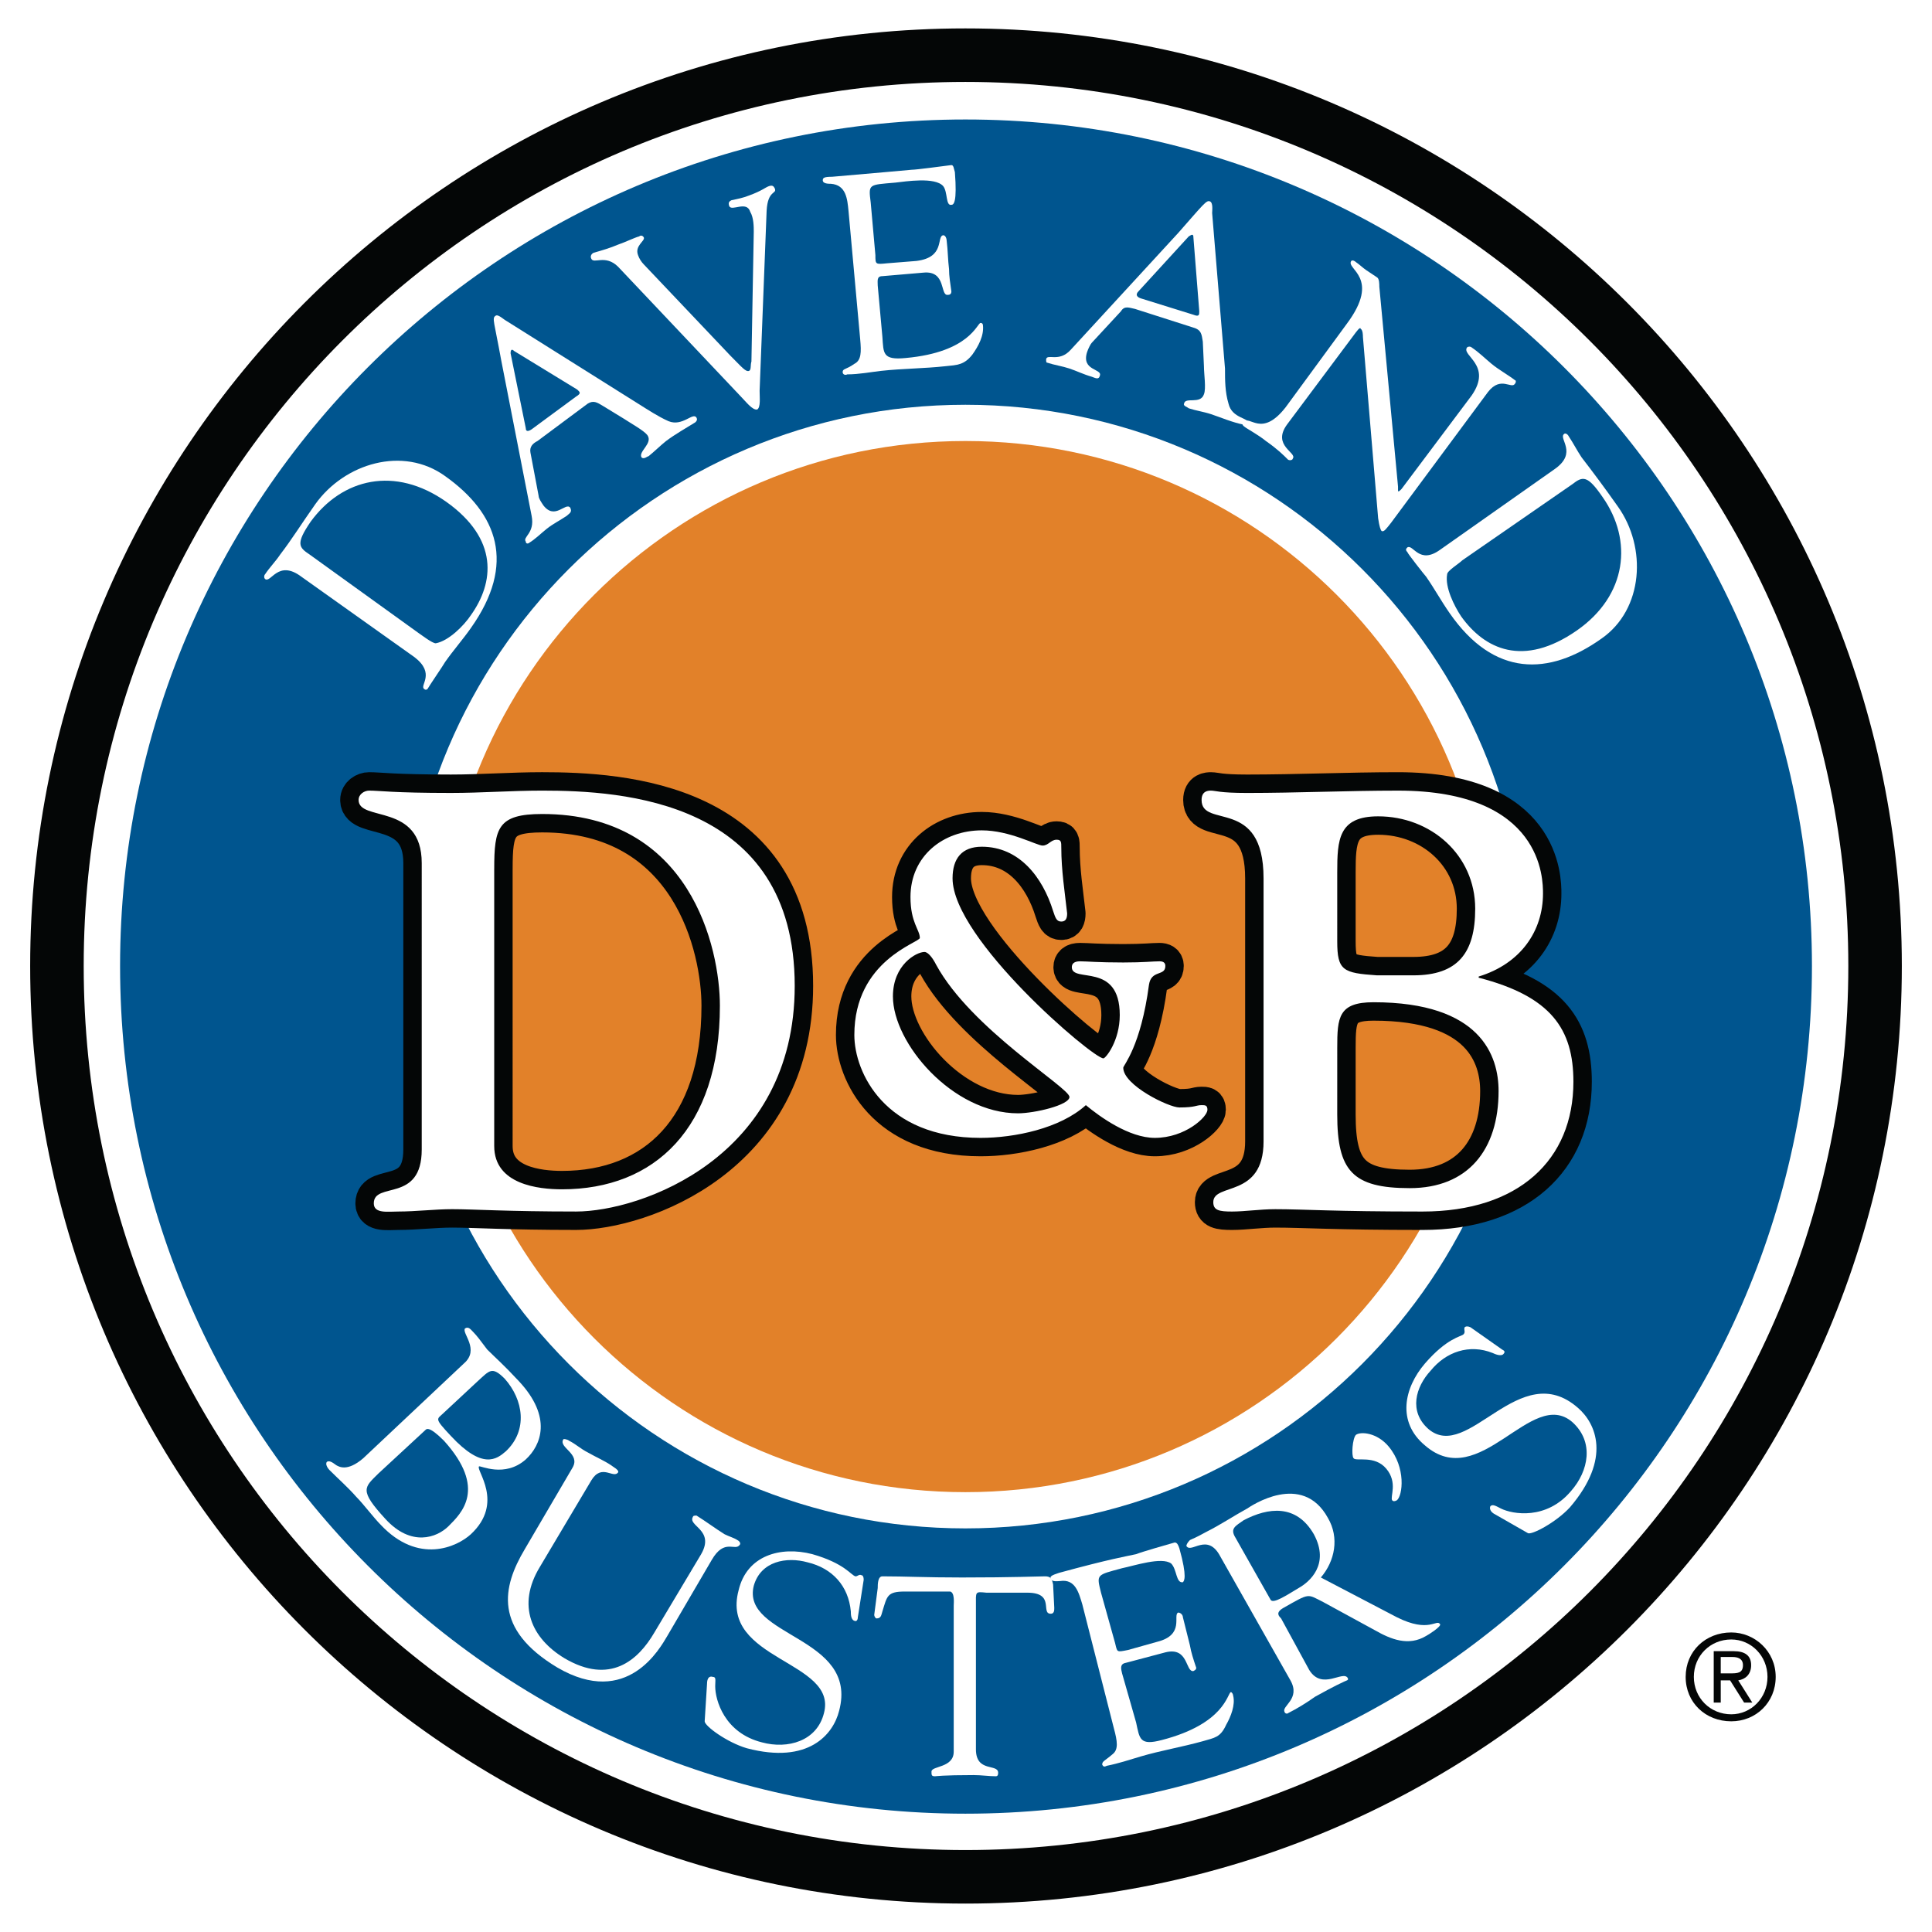 <?xml version="1.0" encoding="utf-8"?>
<!-- Generator: Adobe Illustrator 13.0.0, SVG Export Plug-In . SVG Version: 6.00 Build 14948)  -->
<!DOCTYPE svg PUBLIC "-//W3C//DTD SVG 1.0//EN" "http://www.w3.org/TR/2001/REC-SVG-20010904/DTD/svg10.dtd">
<svg version="1.0" id="Layer_1" xmlns="http://www.w3.org/2000/svg" xmlns:xlink="http://www.w3.org/1999/xlink" x="0px" y="0px"
	 width="192.756px" height="192.756px" viewBox="0 0 192.756 192.756" enable-background="new 0 0 192.756 192.756"
	 xml:space="preserve">
<g>
	<polygon fill-rule="evenodd" clip-rule="evenodd" fill="#FFFFFF" points="0,0 192.756,0 192.756,192.756 0,192.756 0,0 	"/>
	<path fill="#040606" d="M3.01,96.378c0-25.811,10.45-49.195,27.339-66.127C47.241,13.315,70.568,2.834,96.32,2.834
		c25.803,0,49.154,10.476,66.06,27.403c16.912,16.933,27.366,40.323,27.366,66.14c0,25.86-10.442,49.239-27.338,66.155
		c-16.909,16.93-40.271,27.389-66.088,27.389c-25.765-0.002-49.105-10.463-66-27.402C13.448,145.605,3.01,122.232,3.01,96.378
		L3.01,96.378z M34.124,34.005C18.202,49.969,8.351,72.025,8.351,96.378c0,24.397,9.839,46.44,25.745,62.388
		c15.917,15.957,37.921,25.814,62.225,25.814c24.356,0,46.383-9.852,62.314-25.801c15.927-15.949,25.772-37.998,25.772-62.401
		c0-24.359-9.857-46.42-25.801-62.385C142.677,18.044,120.661,8.175,96.32,8.175C72.031,8.175,50.039,18.049,34.124,34.005
		L34.124,34.005z"/>
	<path fill-rule="evenodd" clip-rule="evenodd" fill="#E28129" d="M43.942,96.378C43.942,67.448,67.391,44,96.32,44
		c28.93,0,52.377,23.447,52.377,52.376c0,29.049-23.447,52.497-52.377,52.497S43.942,125.424,43.942,96.378L43.942,96.378z"/>
	<path fill-rule="evenodd" clip-rule="evenodd" fill="#00558F" d="M96.32,11.921c-46.545,0-84.34,37.795-84.34,84.458
		c0,46.778,37.795,84.573,84.34,84.573c46.662,0,84.457-37.795,84.458-84.574C180.777,49.716,142.981,11.921,96.32,11.921
		L96.32,11.921z M96.32,152.488c-30.913,0-55.994-25.08-55.994-56.11c0-30.914,25.081-55.994,55.994-55.995
		c30.914,0.001,55.994,25.082,55.994,55.994C152.313,127.408,127.233,152.488,96.32,152.488L96.32,152.488z"/>
	<path fill-rule="evenodd" clip-rule="evenodd" fill="#FFFFFF" d="M30.877,55.316c-1.049-0.701-1.4-1.05,0.116-3.266
		c3.15-4.316,8.399-5.6,13.532-1.983c5.25,3.733,4.782,8.049,2.45,11.316c-0.7,1.05-2.217,2.566-3.501,2.799
		c-0.349,0.001-1.399-0.816-1.75-1.049L30.877,55.316L30.877,55.316z M41.376,65.582c2.1,1.633,0.467,2.799,0.934,3.149
		c0.117,0.117,0.233,0.116,0.35,0c0.117-0.233,1.633-2.45,1.75-2.684c0.816-1.166,1.75-2.216,2.566-3.382
		c4.549-6.416,2.683-11.432-2.567-15.165c-4.199-3.033-10.032-1.283-12.948,2.799c-1.4,1.983-2.333,3.5-3.499,5.017
		c-0.468,0.7-1.05,1.283-1.518,1.983c-0.116,0.117-0.116,0.35,0.001,0.467c0.583,0.466,1.283-1.983,3.616-0.233L41.376,65.582
		L41.376,65.582z"/>
	<path fill-rule="evenodd" clip-rule="evenodd" fill="#FFFFFF" d="M50.941,35.251c0-0.35,0.117-0.467,0.35-0.233l6.299,3.85
		c0.233,0.233,0.467,0.35-0.117,0.7l-4.433,3.267c-0.351,0.233-0.583,0.233-0.583-0.117L50.941,35.251L50.941,35.251z
		 M62.257,41.784c0.699,0.466,1.983,1.167,2.333,1.631c0.583,0.818-0.934,1.635-0.584,2.218c0.233,0.233,0.583-0.116,0.7-0.116
		c0.583-0.467,1.166-1.05,1.75-1.517c0.934-0.699,1.983-1.283,2.917-1.866c0.116-0.117,0.233-0.234,0.116-0.467
		c-0.35-0.583-1.399,0.934-2.799,0.351c-1.05-0.467-2.099-1.167-3.033-1.75l-13.182-8.282c-0.233-0.117-0.816-0.7-1.05-0.467
		c-0.349,0.233-0.116,0.583,0.583,4.434l3.033,15.514c0.35,1.75-0.933,2.1-0.583,2.566c0,0.234,0.232,0.233,0.351,0.116
		c0.583-0.349,1.166-0.933,1.75-1.399c0.583-0.466,1.283-0.816,1.983-1.283c0.233-0.233,0.583-0.349,0.35-0.817
		c-0.466-0.583-1.516,1.284-2.683-0.233c-0.233-0.351-0.467-0.7-0.467-0.933l-0.816-4.316c-0.117-0.583,0.233-0.933,0.7-1.167
		l5.016-3.733c0.583-0.35,0.933-0.116,1.516,0.234L62.257,41.784L62.257,41.784z"/>
	<path fill-rule="evenodd" clip-rule="evenodd" fill="#FFFFFF" d="M61.674,26.62c-1.284-1.284-2.45-0.234-2.684-0.818
		c-0.117-0.232,0-0.466,0.233-0.582c0.816-0.234,1.633-0.467,2.449-0.817c0.701-0.233,1.633-0.7,2.1-0.816
		c0.117-0.117,0.352-0.117,0.467,0.117c0.117,0.35-0.934,0.816-0.583,1.749c0.116,0.351,0.35,0.701,0.583,0.935l8.632,9.099
		c1.167,1.166,1.517,1.632,1.866,1.516c0.233-0.117,0.116-0.583,0.233-0.934l0.233-12.949c0-0.466,0-1.399-0.351-1.982
		c-0.35-1.167-1.866,0-2.099-0.583c-0.116-0.35,0-0.467,0.233-0.583c0.583-0.116,1.166-0.233,1.75-0.467
		c1.283-0.466,1.632-0.816,1.983-0.933c0.35-0.118,0.466,0,0.583,0.233c0.233,0.583-0.7,0.117-0.816,2.216l-0.7,17.965
		c0,0.7,0.116,1.633-0.233,1.867c-0.467,0.117-1.167-0.817-1.633-1.284L61.674,26.62L61.674,26.62z"/>
	<path fill-rule="evenodd" clip-rule="evenodd" fill="#FFFFFF" d="M87.338,25.453c0,0.933,0,0.933,1.166,0.816l2.917-0.233
		c2.916-0.351,1.983-2.45,2.683-2.566c0.233,0,0.35,0.35,0.35,0.583c0.116,0.933,0.116,1.866,0.232,2.799
		c0.001,0.7,0.118,1.4,0.233,2.217c0,0.233-0.116,0.349-0.35,0.349c-0.817,0.117-0.116-2.45-2.449-2.216l-4.083,0.35
		c-0.583,0-0.466,0.467-0.466,0.933l0.466,5.133c0.117,1.633,0,2.333,2.333,2.1c6.416-0.583,7.116-3.5,7.466-3.5
		c0.232,0,0.233,0.233,0.233,0.233c0.116,1.05-0.467,2.1-1.05,2.917c-0.816,1.05-1.517,1.051-2.683,1.167
		c-2.1,0.233-4.316,0.233-6.416,0.466c-1.05,0.117-2.216,0.35-3.383,0.35c-0.232,0.117-0.466,0-0.466-0.233
		c0-0.35,0.351-0.233,1.167-0.817c0.7-0.349,0.7-1.166,0.583-2.449L84.654,21.02c-0.117-1.167-0.233-2.566-1.75-2.683
		c-0.234,0-0.817,0-0.816-0.35c0-0.234,0.116-0.351,0.933-0.351c5.25-0.466,6.766-0.582,7.932-0.699c0.467,0,3.033-0.35,3.966-0.467
		c0.234,0,0.233,0.35,0.35,0.7c0.233,3.033-0.117,3.266-0.35,3.266c-0.583,0.117-0.35-1.283-0.816-1.866
		c-0.817-0.933-3.733-0.467-4.784-0.35c-2.683,0.233-2.683,0.117-2.449,1.983L87.338,25.453L87.338,25.453z"/>
	<path fill-rule="evenodd" clip-rule="evenodd" fill="#FFFFFF" d="M118.601,23.586c0.351-0.234,0.467-0.234,0.467,0.117l0.583,7.349
		c0,0.35,0,0.583-0.583,0.35l-5.249-1.634c-0.351-0.117-0.584-0.35-0.234-0.701L118.601,23.586L118.601,23.586z M120.117,36.535
		c0,0.816,0.233,2.216,0.001,2.8c-0.351,1.049-1.867,0.233-1.984,0.933c-0.116,0.234,0.351,0.351,0.467,0.468
		c0.7,0.232,1.517,0.349,2.217,0.583c1.05,0.349,2.1,0.816,3.266,1.049c0.117,0.117,0.351,0.233,0.467-0.117
		c0.117-0.583-1.633-0.466-1.983-1.983c-0.35-1.167-0.35-2.333-0.35-3.499l-1.283-15.515c0-0.234,0.117-1.051-0.233-1.167
		c-0.35-0.116-0.583,0.234-3.149,3.15l-10.732,11.666c-1.166,1.283-2.333,0.35-2.449,0.933c0,0.233,0,0.35,0.116,0.35
		c0.7,0.233,1.517,0.349,2.217,0.584c0.7,0.233,1.399,0.583,2.217,0.816c0.35,0.117,0.699,0.351,0.816-0.117
		c0.233-0.699-1.867-0.466-1.283-2.333c0.116-0.35,0.35-0.817,0.467-0.933l2.916-3.15c0.35-0.583,0.816-0.35,1.399-0.233
		l5.833,1.867c0.816,0.233,0.816,0.7,0.934,1.4L120.117,36.535L120.117,36.535z"/>
	<path fill-rule="evenodd" clip-rule="evenodd" fill="#FFFFFF" d="M134.349,32.335c3.5-4.666-0.117-5.483,0.467-6.299
		c0.117-0.117,0.351-0.001,0.467,0.117c0.35,0.233,0.7,0.583,1.05,0.817c0.351,0.233,0.699,0.466,1.05,0.7
		c0.233,0.117,0.233,0.7,0.233,0.934l1.865,19.947c0.001,0.233,0.001,0.466,0.001,0.466c0.116,0,0.116,0,0.351-0.233l6.999-9.333
		c2.1-3.033-1.05-3.966-0.467-4.783c0.116-0.117,0.35-0.117,0.467,0c0.699,0.467,1.283,1.05,1.982,1.633
		c0.701,0.583,1.75,1.166,2.334,1.633c0.116,0,0.116,0.233,0,0.35c-0.351,0.584-1.4-0.816-2.684,0.817l-9.683,13.065
		c-0.467,0.583-0.699,0.933-0.934,0.817c-0.115-0.117-0.231-0.467-0.35-1.283l-1.517-18.082c0.001-0.117,0.001-0.7-0.232-0.816
		c0-0.117-0.116-0.117-0.467,0.35l-6.883,9.216c-1.517,2.099,1.051,2.799,0.583,3.382c0.001,0.116-0.233,0.233-0.467,0.116
		c-0.466-0.467-1.049-1.05-2.216-1.866c-0.7-0.583-1.983-1.283-2.1-1.4c-0.351-0.233-0.233-0.35-0.117-0.466
		c0.584-0.817,1.75,1.633,4.2-1.517L134.349,32.335L134.349,32.335z"/>
	<path fill-rule="evenodd" clip-rule="evenodd" fill="#FFFFFF" d="M156.863,48.317c1.049-0.817,1.516-0.934,3.032,1.283
		c3.033,4.316,2.45,9.799-2.565,13.298c-5.366,3.733-9.216,1.867-11.55-1.399c-0.699-1.05-1.633-2.917-1.399-4.2
		c0-0.35,1.167-1.05,1.517-1.4L156.863,48.317L156.863,48.317z M143.681,54.849c-2.099,1.517-2.683-0.583-3.266-0.234
		c-0.117,0.118-0.232,0.234,0,0.467c0,0.116,1.749,2.333,1.866,2.45c0.816,1.167,1.517,2.45,2.333,3.616
		c4.433,6.416,9.916,6.299,15.165,2.566c4.199-2.917,4.55-9.1,1.633-13.182c-1.399-1.984-2.449-3.383-3.616-4.9
		c-0.466-0.699-0.816-1.399-1.283-2.1c-0.116-0.233-0.35-0.35-0.466-0.233c-0.584,0.467,1.399,1.866-0.934,3.5L143.681,54.849
		L143.681,54.849z"/>
	<path fill-rule="evenodd" clip-rule="evenodd" fill="#FFFFFF" d="M42.426,142.689c0.117-0.117,0.35-0.467,1.867,1.051
		c4.316,4.781,1.75,7.232,0.467,8.516c-1.167,1.166-3.733,2.1-6.299-0.701c-2.684-2.916-2.101-3.15-0.701-4.549L42.426,142.689
		L42.426,142.689z M47.675,137.789c1.167-1.049,1.399-1.516,2.683-0.232c1.866,2.1,2.333,5.133,0.118,7.232
		c-0.935,0.816-2.334,1.867-5.484-1.516c-1.75-1.867-1.4-1.635-0.7-2.334L47.675,137.789L47.675,137.789z M36.243,145.488
		c-1.633,1.4-2.45,0.816-2.683,0.701c-0.467-0.35-0.699-0.467-0.933-0.35c-0.233,0.232,0.116,0.699,0.234,0.816
		c0.933,0.932,1.866,1.748,2.683,2.682c0.7,0.701,1.75,2.1,2.449,2.801c3.733,3.965,7.583,2.217,8.983,0.934
		c3.383-3.15,0.466-6.416,0.816-6.768c0.117-0.115,2.567,1.168,4.667-0.699c1.517-1.398,2.683-4.199-0.7-7.816
		c-1.517-1.633-2.333-2.332-3.15-3.148c-0.7-0.934-1.05-1.4-1.4-1.75c-0.233-0.234-0.466-0.584-0.816-0.35
		c-0.35,0.467,1.517,2.1-0.115,3.498L36.243,145.488L36.243,145.488z"/>
	<path fill-rule="evenodd" clip-rule="evenodd" fill="#FFFFFF" d="M53.858,156.338c-2.333,3.85-0.816,7.115,2.45,9.1
		c4.549,2.682,7.349,0.232,8.982-2.568l4.666-7.814c1.4-2.449-1.4-2.799-0.816-3.732c0-0.117,0.233-0.117,0.35-0.117
		c0.934,0.582,1.867,1.283,2.8,1.865c0.467,0.234,0.933,0.352,1.283,0.584c0.233,0.117,0.35,0.352,0.233,0.467
		c-0.466,0.699-1.517-0.701-2.8,1.518l-4.432,7.582c-0.701,1.166-3.967,7.232-10.966,3.148c-6.417-3.85-5.483-8.049-3.267-11.781
		l4.783-8.166c0.817-1.4-1.399-1.982-0.933-2.799c0-0.117,0.467,0,0.583,0.115c0.7,0.352,1.167,0.818,1.866,1.168
		c0.817,0.467,1.633,0.814,2.333,1.283c0.116,0.115,0.817,0.467,0.7,0.701c-0.466,0.697-1.633-0.936-2.683,0.814L53.858,156.338
		L53.858,156.338z"/>
	<path fill-rule="evenodd" clip-rule="evenodd" fill="#FFFFFF" d="M70.54,168.002c0-0.582,0.234-0.816,0.583-0.697
		c0.35,0,0.233,0.348,0.233,0.932c0,1.4,0.934,4.666,4.666,5.6c2.567,0.699,5.483-0.117,6.184-2.916
		c1.399-5.25-10.382-5.25-8.517-12.25c0.817-3.498,4.199-4.432,7.349-3.615c3.266,0.934,3.85,2.1,4.316,2.217
		c0.233,0,0.35-0.234,0.583-0.117c0.117,0,0.233,0.115,0.233,0.467l-0.583,3.732c0,0.234-0.118,0.467-0.35,0.35
		c-0.35-0.115-0.35-0.699-0.35-0.932c-0.233-2.566-1.866-4.316-4.316-4.9c-2.1-0.584-4.667-0.117-5.366,2.334
		c-1.283,5.133,10.499,5.016,8.515,12.48c-0.582,2.334-3.032,5.367-9.214,3.734c-1.984-0.584-4.2-2.217-4.2-2.684L70.54,168.002
		L70.54,168.002z"/>
	<path fill-rule="evenodd" clip-rule="evenodd" fill="#FFFFFF" d="M95.153,160.188c0-0.232,0.117-1.283-0.35-1.4h-4.55
		c-1.75,0-1.75,0.467-2.216,1.984c-0.116,0.35-0.116,0.697-0.583,0.699c-0.117,0-0.233-0.232-0.233-0.35l0.35-2.684
		c0-0.35,0-1.166,0.467-1.166c2.216,0,4.316,0.115,7.932,0.115c5.133,0,7.699-0.115,8.282-0.115s0.7,0.232,0.816,0.816l0.117,2.332
		c0,0.234,0.001,0.584-0.35,0.584c-1.05,0,0.466-2.1-2.333-2.1h-4.084c-1.166-0.117-1.049-0.117-1.049,1.283l0,14.348
		c0,2.334,2.217,1.4,2.217,2.334c-0.001,0.117-0.001,0.35-0.234,0.35c-0.7,0-1.399-0.117-2.216-0.117
		c-3.149,0.002-3.732,0.117-3.85,0.117c-0.35,0-0.35-0.115-0.351-0.467c0.001-0.584,2.217-0.35,2.218-1.982L95.153,160.188
		L95.153,160.188z"/>
	<path fill-rule="evenodd" clip-rule="evenodd" fill="#FFFFFF" d="M111.251,163.92c0.233,0.934,0.117,0.934,1.284,0.701l2.916-0.818
		c2.8-0.699,1.517-2.682,2.1-2.916c0.233,0,0.467,0.234,0.467,0.467c0.233,0.934,0.467,1.867,0.7,2.801
		c0.117,0.699,0.35,1.398,0.583,2.1c0.116,0.232,0,0.35-0.233,0.467c-0.816,0.115-0.467-2.451-2.8-1.867l-3.966,1.051
		c-0.584,0.115-0.467,0.582-0.351,1.049l1.4,4.9c0.35,1.631,0.35,2.332,2.565,1.748c6.3-1.631,6.533-4.666,6.884-4.781
		c0.116,0,0.232,0.232,0.232,0.35c0.234,0.932-0.232,2.1-0.7,2.916c-0.583,1.283-1.166,1.283-2.332,1.633
		c-2.1,0.584-4.2,0.934-6.183,1.518c-1.167,0.35-2.217,0.699-3.384,0.932c-0.233,0.117-0.349,0.117-0.466-0.115
		c-0.001-0.35,0.232-0.35,1.05-1.051c0.583-0.467,0.466-1.281,0.116-2.566l-3.149-12.365c-0.351-1.166-0.7-2.566-2.216-2.332
		c-0.234,0-0.817,0.115-0.935-0.234c-0.116-0.232,0.117-0.35,0.817-0.582c5.133-1.4,6.649-1.635,7.699-1.867
		c0.583-0.234,3.032-0.934,3.85-1.166c0.232,0,0.35,0.232,0.466,0.582c0.817,2.916,0.467,3.268,0.351,3.383
		c-0.699,0.117-0.584-1.283-1.167-1.865c-0.934-0.701-3.732,0.232-4.899,0.467c-2.566,0.699-2.566,0.582-2.099,2.449L111.251,163.92
		L111.251,163.92z"/>
	<path fill-rule="evenodd" clip-rule="evenodd" fill="#FFFFFF" d="M123.267,153.422c-0.583-0.934,0-1.168,0.816-1.75
		c2.45-1.283,5.25-1.633,7,1.398c1.633,3.033-0.467,4.783-1.517,5.367c-1.167,0.699-2.566,1.633-2.801,1.166L123.267,153.422
		L123.267,153.422z M131.782,157.387c1.4-1.633,1.867-3.965,0.7-5.949c-2.566-4.666-7.699-1.166-8.049-0.932
		c-1.283,0.699-2.683,1.633-4.083,2.332c-1.283,0.701-1.167,0.584-1.634,0.816c-0.232,0.234-0.35,0.467-0.35,0.584
		c0.467,0.816,2.1-1.4,3.384,1.049l6.998,12.365c1.051,1.867-0.933,2.566-0.583,3.15c0,0.117,0.233,0.234,0.35,0.117
		c0.933-0.467,1.867-1.051,2.684-1.633c2.1-1.168,2.684-1.4,2.916-1.518c0.233-0.117,0.466-0.117,0.351-0.35
		c-0.467-0.816-2.566,1.283-3.85-0.816l-2.8-5.133c-0.233-0.234-0.583-0.584,0.233-1.051c2.683-1.516,2.333-1.398,3.967-0.582
		l5.132,2.799c1.634,0.934,3.382,1.633,5.133,0.584c0.233-0.115,1.517-0.934,1.4-1.166c-0.351-0.584-1.051,0.932-4.317-0.701
		L131.782,157.387L131.782,157.387z"/>
	<path fill-rule="evenodd" clip-rule="evenodd" fill="#FFFFFF" d="M138.549,144.322c1.749,2.1,1.399,4.9,0.816,5.365
		c-0.233,0.117-0.351,0.117-0.467,0c-0.233-0.35,0.584-1.748-0.583-3.148s-3.033-0.699-3.267-1.051
		c-0.234-0.232-0.116-1.982,0.233-2.332C135.749,142.807,137.382,142.922,138.549,144.322L138.549,144.322z"/>
	<path fill-rule="evenodd" clip-rule="evenodd" fill="#FFFFFF" d="M149.164,151.088c-0.467-0.232-0.584-0.584-0.467-0.816
		c0.233-0.234,0.583,0,1.05,0.234c1.167,0.582,4.549,1.166,6.999-1.75c1.75-1.984,2.333-4.9,0.117-6.883
		c-4.083-3.5-9.217,7.115-14.699,2.332c-2.8-2.332-2.098-5.715,0-8.166c2.217-2.564,3.617-2.682,3.851-2.914
		c0.233-0.234-0.001-0.469,0.115-0.701c0.117-0.117,0.351-0.117,0.584,0l3.15,2.217c0.232,0.117,0.35,0.232,0.116,0.467
		c-0.233,0.232-0.816,0-1.05-0.117c-2.333-0.934-4.666-0.117-6.184,1.75c-1.516,1.633-2.216,4.082-0.232,5.832
		c3.966,3.383,9.099-7.232,14.931-2.1c1.751,1.518,3.384,5.016-0.815,9.916c-1.4,1.516-3.85,2.799-4.201,2.566L149.164,151.088
		L149.164,151.088z"/>
	
		<path fill-rule="evenodd" clip-rule="evenodd" fill="#040606" stroke="#040606" stroke-width="3.674" stroke-linecap="round" stroke-linejoin="round" stroke-miterlimit="2.613" d="
		M49.309,86.696c0-4.083,0.35-5.483,4.783-5.483c14.815,0,17.731,13.415,17.731,19.131c0,12.248-6.533,18.314-15.749,18.314
		c-2.333,0-6.766-0.467-6.766-4.316V86.696L49.309,86.696z M42.076,114.693c0,5.365-4.782,3.148-4.782,5.365
		c0,1.051,1.399,0.816,2.45,0.816c1.75,0,3.616-0.232,5.366-0.234c2.216,0.002,5.483,0.234,12.365,0.234
		c6.416,0,21.814-5.365,21.814-22.514c0-18.548-17.265-19.481-25.197-19.481c-3.033,0-6.066,0.233-9.099,0.233
		c-5.833,0-7.116-0.233-8.166-0.233c-0.467,0-1.05,0.35-1.05,0.933c0,2.216,6.299,0.233,6.299,6.299V114.693L42.076,114.693z"/>
	
		<path fill-rule="evenodd" clip-rule="evenodd" fill="#040606" stroke="#040606" stroke-width="3.674" stroke-linecap="round" stroke-linejoin="round" stroke-miterlimit="2.613" d="
		M101.569,111.076c-6.533,0-12.482-6.998-12.482-11.666c0-3.149,2.333-4.432,3.149-4.432c0.35,0,0.817,0.583,1.167,1.283
		c3.499,6.417,13.297,12.249,13.298,13.183C106.702,110.26,103.202,111.076,101.569,111.076L101.569,111.076z M85.238,103.26
		c0,3.734,3.033,10.266,12.599,10.266c3.383,0,7.932-0.934,10.499-3.266c1.399,1.166,4.315,3.266,6.882,3.266
		c3.033,0,5.249-2.098,5.249-2.799c0-0.467-0.233-0.467-0.583-0.467c-0.584,0-0.583,0.232-2.217,0.232
		c-1.05,0-5.599-2.215-5.599-3.965c-0.001-0.234,1.75-2.102,2.566-8.283c0.233-1.517,1.633-0.816,1.633-1.866
		c0.001-0.35-0.233-0.467-0.583-0.467c-0.7,0-1.517,0.117-3.616,0.117c-2.566,0-3.616-0.117-4.316-0.117
		c-0.584,0-0.816,0.234-0.816,0.583c0,1.632,4.783-0.583,4.783,4.783c-0.001,2.566-1.4,4.316-1.634,4.316
		c-1.05,0-15.048-11.898-15.048-17.965c0-1.983,0.933-3.15,2.917-3.15c3.733,0,6.066,3.033,7.115,6.416
		c0.233,0.7,0.35,1.05,0.817,1.05c0.466,0.001,0.582-0.35,0.583-0.816c-0.233-2.1-0.583-4.316-0.583-6.533
		c0-0.583,0.001-0.816-0.467-0.816c-0.584,0.001-0.816,0.583-1.399,0.583c-0.584,0-3.267-1.517-6.066-1.517
		c-3.85,0-7.116,2.566-7.116,6.65c0,2.567,0.934,3.266,0.934,4.083C91.771,94.044,85.238,95.794,85.238,103.26L85.238,103.26z"/>
	<path fill-rule="evenodd" clip-rule="evenodd" fill="#FFFFFF" d="M49.309,86.696c0-4.083,0.35-5.483,4.783-5.483
		c14.815,0,17.731,13.415,17.731,19.131c0,12.248-6.533,18.314-15.749,18.314c-2.333,0-6.766-0.467-6.766-4.316V86.696
		L49.309,86.696z M42.076,114.693c0,5.365-4.782,3.148-4.782,5.365c0,1.051,1.399,0.816,2.45,0.816c1.75,0,3.616-0.232,5.366-0.234
		c2.216,0.002,5.483,0.234,12.365,0.234c6.416,0,21.814-5.365,21.814-22.514c0-18.548-17.265-19.481-25.197-19.481
		c-3.033,0-6.066,0.233-9.099,0.233c-5.833,0-7.116-0.233-8.166-0.233c-0.467,0-1.05,0.35-1.05,0.933
		c0,2.216,6.299,0.233,6.299,6.299V114.693L42.076,114.693z"/>
	<path fill-rule="evenodd" clip-rule="evenodd" fill="#FFFFFF" d="M101.569,111.076c-6.533,0-12.482-6.998-12.482-11.666
		c0-3.149,2.333-4.432,3.149-4.432c0.35,0,0.817,0.583,1.167,1.283c3.499,6.417,13.297,12.249,13.298,13.183
		C106.702,110.26,103.202,111.076,101.569,111.076L101.569,111.076z M85.238,103.26c0,3.734,3.033,10.266,12.599,10.266
		c3.383,0,7.932-0.934,10.499-3.266c1.399,1.166,4.315,3.266,6.882,3.266c3.033,0,5.249-2.098,5.249-2.799
		c0-0.467-0.233-0.467-0.583-0.467c-0.584,0-0.583,0.232-2.217,0.232c-1.05,0-5.599-2.215-5.599-3.965
		c-0.001-0.234,1.75-2.102,2.566-8.283c0.233-1.517,1.633-0.816,1.633-1.866c0.001-0.35-0.233-0.467-0.583-0.467
		c-0.7,0-1.517,0.117-3.616,0.117c-2.566,0-3.616-0.117-4.316-0.117c-0.584,0-0.816,0.234-0.816,0.583
		c0,1.632,4.783-0.583,4.783,4.783c-0.001,2.566-1.4,4.316-1.634,4.316c-1.05,0-15.048-11.898-15.048-17.965
		c0-1.983,0.933-3.15,2.917-3.15c3.733,0,6.066,3.033,7.115,6.416c0.233,0.7,0.35,1.05,0.817,1.05
		c0.466,0.001,0.582-0.35,0.583-0.816c-0.233-2.1-0.583-4.316-0.583-6.533c0-0.583,0.001-0.816-0.467-0.816
		c-0.584,0.001-0.816,0.583-1.399,0.583c-0.584,0-3.267-1.517-6.066-1.517c-3.85,0-7.116,2.566-7.116,6.65
		c0,2.567,0.934,3.266,0.934,4.083C91.771,94.044,85.238,95.794,85.238,103.26L85.238,103.26z"/>
	<path fill-rule="evenodd" clip-rule="evenodd" fill="#040606" d="M168.995,167.303c0-2.1,1.633-3.732,3.732-3.732
		c1.984,0,3.616,1.633,3.616,3.734c0,2.098-1.633,3.732-3.615,3.732C170.629,171.035,168.995,169.402,168.995,167.303
		L168.995,167.303z M172.728,171.736c2.45,0,4.433-1.867,4.433-4.434s-2.1-4.432-4.432-4.432c-2.567,0-4.55,1.867-4.55,4.432
		C168.178,169.869,170.161,171.736,172.728,171.736L172.728,171.736z M171.678,167.652h0.934l1.399,2.217h0.817l-1.4-2.217
		c0.699-0.115,1.283-0.582,1.283-1.516s-0.583-1.4-1.75-1.398h-1.983v5.131h0.701L171.678,167.652L171.678,167.652z
		 M171.678,166.953v-1.633h1.167c0.467-0.002,1.05,0.117,1.05,0.816c0,0.816-0.583,0.816-1.283,0.816H171.678L171.678,166.953z"/>
	<polygon fill-rule="evenodd" clip-rule="evenodd" fill="#00558F" points="152.664,95.445 150.447,97.311 153.363,98.945 
		152.664,95.445 	"/>
	<path fill-rule="evenodd" clip-rule="evenodd" fill="#E28129" d="M147.646,105.244c0,0,1.4,1.516,1.4,4.898
		s-4.899,7.115-4.899,7.115l0.117-6.998L147.646,105.244L147.646,105.244z"/>
	
		<path fill-rule="evenodd" clip-rule="evenodd" fill="#040606" stroke="#040606" stroke-width="3.674" stroke-linecap="round" stroke-linejoin="round" stroke-miterlimit="2.613" d="
		M133.416,87.045c0-3.266,0.116-5.599,4.083-5.599c5.248,0,9.682,3.85,9.682,9.215c0,4.433-1.75,6.649-6.183,6.649h-3.616
		c-3.383-0.232-3.966-0.467-3.966-3.383V87.045L133.416,87.045z M126.066,113.875c0,5.717-5.016,4.084-5.016,6.066
		c0,0.816,0.583,0.934,1.865,0.934c1.283,0,2.801-0.234,4.317-0.234c2.916,0.002,5.832,0.234,14.697,0.234
		c9.565,0,15.05-5.133,15.05-12.949c-0.001-5.248-2.217-8.516-9.451-10.381l0.001-0.117c4.2-1.283,6.416-4.549,6.416-8.283
		c0-1.399,0-10.265-14.465-10.265c-5.016,0-10.032,0.233-15.048,0.233c-2.8,0-3.149-0.233-3.616-0.233c-0.233,0-0.934,0-0.934,0.934
		c0,2.916,6.183-0.351,6.183,7.815V113.875L126.066,113.875z M133.417,104.543c-0.001-3.031,0.116-4.549,3.615-4.549
		c10.731,0,12.482,5.365,12.482,8.865c-0.001,5.834-3.034,9.682-8.866,9.682c-5.717,0-7.232-1.748-7.232-7.348L133.417,104.543
		L133.417,104.543z"/>
	<path fill-rule="evenodd" clip-rule="evenodd" fill="#FFFFFF" d="M133.416,87.045c0-3.266,0.116-5.599,4.083-5.599
		c5.248,0,9.682,3.85,9.682,9.215c0,4.433-1.75,6.649-6.183,6.649h-3.616c-3.383-0.232-3.966-0.467-3.966-3.383V87.045
		L133.416,87.045z M126.066,113.875c0,5.717-5.016,4.084-5.016,6.066c0,0.816,0.583,0.934,1.865,0.934
		c1.283,0,2.801-0.234,4.317-0.234c2.916,0.002,5.832,0.234,14.697,0.234c9.565,0,15.05-5.133,15.05-12.949
		c-0.001-5.248-2.217-8.516-9.451-10.381l0.001-0.117c4.2-1.283,6.416-4.549,6.416-8.283c0-1.399,0-10.265-14.465-10.265
		c-5.016,0-10.032,0.233-15.048,0.233c-2.8,0-3.149-0.233-3.616-0.233c-0.233,0-0.934,0-0.934,0.934
		c0,2.916,6.183-0.351,6.183,7.815V113.875L126.066,113.875z M133.417,104.543c-0.001-3.031,0.116-4.549,3.615-4.549
		c10.731,0,12.482,5.365,12.482,8.865c-0.001,5.834-3.034,9.682-8.866,9.682c-5.717,0-7.232-1.748-7.232-7.348L133.417,104.543
		L133.417,104.543z"/>
</g>
</svg>
